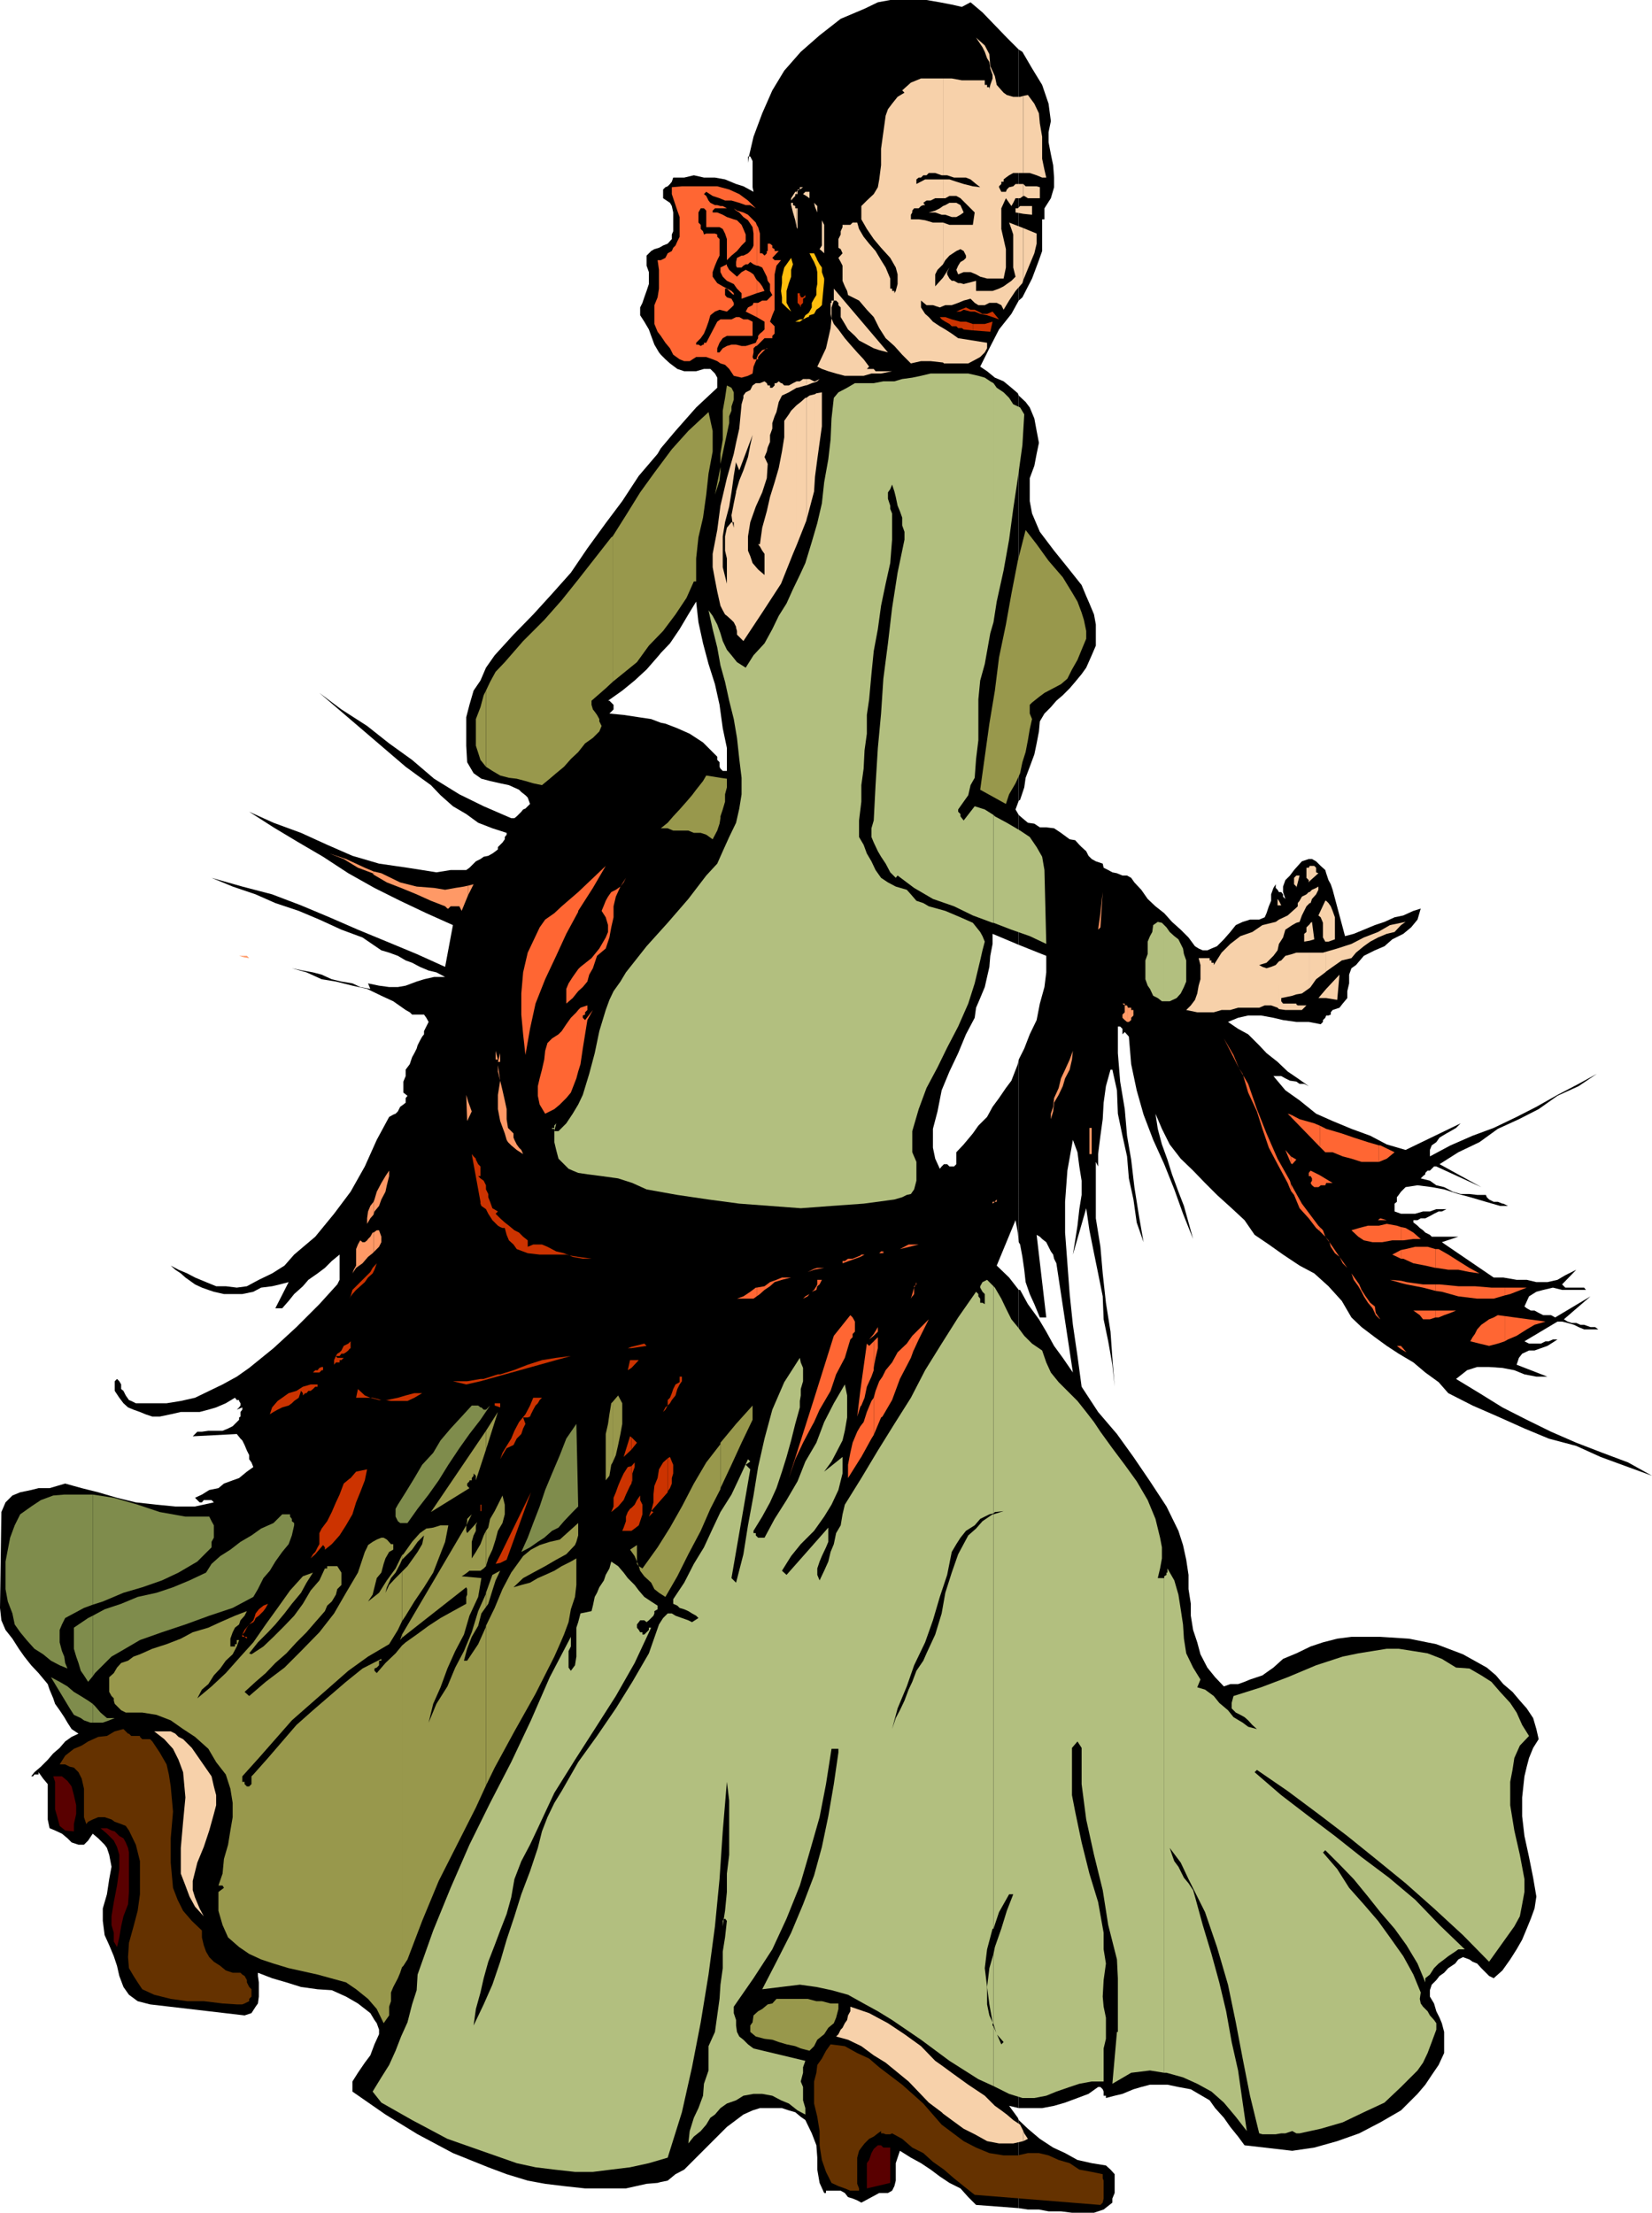 <svg xmlns="http://www.w3.org/2000/svg" width="360" height="482.199"><path d="m144 475.5 1.5-.3 1.703-1.403 1.899-1 3.101-3.098 3.098-3.101 3.101-3.098 3.598-2.703 2-.899 1.602-.5h4.8l1.5.5 1.399.399 1.199 1 1 .703 1.402 2.898 1 2.602.2 2.7v2.597l.5 2.902 1 2.2H180v-.5h3.203l.899.5.699.898 1 .3 1 .403.902.5 3.899-2.102h1.898l.902-.5.5-1 .301-1.199v-3.8l.399-1.2.5-1.5 2.398 1.5 2.203 1.2 2.098 1.398 2 1.5 2.101 1.402 2.399 1.2 1.699 1.898 1.703 1.703 9.297.7V462l-.2-.5-1.898-2.602 2.098.5v-178.3l-2.098-2.7-2.699-2.601 4.098-9.899.5 2.7.199 2.101v-39.8l-.2 1-1.398 3.601-1.199 1.598-1.5 2.199-1.402 1.902-1.2 2.2-1.898 1.898L212 247l-2 2.398-1.598 1.7v2.601l-.5.5h-1l-.5-.5h-.699l-.5.5-.402.5-1-2.199-.5-2.402V246l1-3.8.902-4.602 1.7-4.098 1.898-4 1.699-4.102 1.902-3.601.301-2.2.899-2.097 1-2.402 1-4.399.199-2.402.5-2.598V203.5l5.699 2.398v-28.3l-.7-1.2.7-1.898V86.2l-.2-.5-1.398-1.2-1.699-1.402-1.902-.801-1.7-1.399-1.5-1 2-4 2.102-4.101 2.7-3.399L222 65.5V10.797l-2.598-2.598-2.601-2.699-2.7-2.8L211.5.5l-1.898 1-2.2-.5-2.601-.5-2.899-.5H194l-2.7.5-2.898 1.398-5.199 2.2-4.601 3.601-4.102 3.598-3.598 4.101-2.601 4.301-2.2 5-1.898 5.098-1 4.3h.297l.5 1v5.7l.203 1-2.203-1.2-1.598-.5-2.402-1-2.2-.398h-2.398l-2.199-.5-2.101.5h-2.399l-.3.899-.403.5-.5.5-.5.199-.5.5v1.902l1.5 1 .402.7.301 1.398v4.101l-.3.7v1l-.903 1-1 .402-.5.297v23.5l1 1 1 .902 1.602 1.2 1.5.5h2.601l1.7-.5h1.398l1 1 .5.898V84.5l-4.598 4.297-4.5 5.101L144 97.7v44.598l2-2.098 2.102-3.101 1.898-3.2 1.703-2.8.5 4.5 1 4.601 1.2 4.5 1.398 4.399 1 4.5.699 5.101.902 4.301v5h-.902l-.5-.5-.2-.402v-1l-.5-.5v-.7l-1-1-2.097-2.101-2.902-1.899-2.7-1.199-2.601-1-1-.199v318"/><path d="m144 157.5-2.098-.8-2.699-.403-3.3-.5-3.102-.297.902-.902v-1l-.5-.5-.402-.399h-.301l3.102-2.199 2.699-2.203 2.601-2.399 2.7-3.101.398-.5V97.699l-.7 1.2-4.097 4.8-3.601 5.5L132 114l-4 5.5-3.598 5.297-4.101 4.601-4.098 4.5-4.3 4.399-4.102 4.5-1.899 2.703-1.199 2.797-1.5 2.203-.902 3.098-.7 2.699v6.203l.2 3.598 1.402 2.402 1.7 1.2 1.898.5 2.199.5 1.902.398 2.2 1 .5.5.898.699.5.5.5 1.402-1 1-.5.2-.398.5-1 1-.5.398h-.7l-6-2.598-5.3-2.601-5.5-3.399-4.801-4.101-5-3.598L80 158.2l-5.598-3.602-4.8-3.598 18.8 16.098L91 169l2.902 2.098L96 173.297l2.703 2.402 2.899 1.7 2.601 1.898 3.098 1.203 3.101 1v.398l-.402.5v.5l-.5.7-1 1v.5l-.5.402-.7.5-.898.5-1 .2-.699.5-1 .5-.5.5-.902.898-.7.5h-3.398l-3.101.5-3.102-.5-3.2-.5-6.198-.899L76.8 186.5l-5.5-2.402-5.7-2.598-6-2.203-5.3-2.399 5.3 3.399 5.5 3.3 5.301 3.102 5.5 3.598 5.7 3.203 5.601 2.797 5.7 2.703 5.8 2.598L97 210.699l-6.2-2.8-6.5-2.7-6.3-2.601-6.2-2.7-6.198-2.601-6.301-2.399-6.5-1.699-6.7-1.902 4.602 1.902 5 1.7L60 196.796l5.102 1.703 4.5 1.898 4.8 2.2 4.598 1.7 4.102 2.8 1.699.5 1.902.7 1.7 1 1.398.5 1.699.902 1.902.801 1.7.398 1.898 1h-2.398l-2.2.5-1.601.5-2.399.899-1.699.3h-1.902l-2.2-.3-2.398-.5.5 1.203-2.203-.402-1.7-.801-2.398-.399-2.101-.5-2.2-1-1.898-.5L66 211.5l-2.398-.5 3.199.898 3.3 1.5 3.102.5 3.598.899L80 215.5l3.102 1.5 2.601 1.2 2.7 1.898.898.5.5.5h2.601l.5.699.5.902-1 2v.7l-.402.5-.5.898-.5 1-.2.703-.5 1-.5.898-.5 1.5-.898 1.2v1.402l-.5 1.2v2.398l.899.699-.399.5v1l-.5.402-.699.5-.5 1-.5.5-.5.2-.902.5-2.7 5-2.601 5.8-3.098 5.5-3.601 4.801-4.098 5-4.601 3.898L62 275.797l-2.7 1.703-2.898 1.398-2.601 1.399-2.2.3-2.398-.3h-2.101l-2.2-.899-2.402-1-1.7-.898-1.898-.8-1.699-.903 1 .902 1.2.801 1 .898 2.097 1.5 1.5.7 1.402.5 1.2.402 2.199.5h4l2.402-.5 1.7-.902 2.398-.301 1.699-.399 1.902-.5-2.902 5.7h1.5l1.402-1.598 1.2-1.5L66 280.297l1.203-1.399 2-1.398 1.598-1.203 1.5-1.5L74 273.398v5.5l-.5 1-3.898 4.301-5 5-5 4.598-5.301 4.3L51.6 300l-3.101 1.7-2.898 1.398-3.102 1.5-3.098.699-3.101.5h-6.7l-1-.5-.5-.2-.699-1-.5-1-.5-.398v-1L26 301l-.5-.5-.5.5v2.098l1 1.5.902 1.199 1 .902 1.2.5 1.398.5 1.203.5 1.5.5h1.598l2.402-.5 2.2-.5H43.5l1.902-.5 1.7-.5 2.101-.902 2-1.2.399.5h.5v.2l.3.5v.5l-.3.402-.5.5 1.199-.5v.5l-.399.5v1l-.3.2v.5l-1.399 1.398-1 .5-1.203.5h-3.098L44 312h-1l-1 1 9.602-.5.8 1 .399.398.5 1 .5 1.2.5 1V318l.5.7.402 1-1.402 1-1.7 1.398-1.398.5-1.902.699-1.2 1-2 .402-1.601 1-1.5.7 1 1h.5l.402-.5h1.7l.5.5-4.102.898h-4.297l-4.101-.399-4.5-.5-4.102-1-4.098-1.199-3.601-.902-3.598-1-1.703.5-1.7.5H8.403l-1.601.402-2.399.5-1.699.7-1.5 1.5-.902 2.101L0 350.398l.3 2.7.903 2.101 1.5 1.899 1.399 2.199L5.3 361l1.5 1.898 1.601 1.7 2 2.402.399 1.2.8 1.898.399 1.199 1 1.402 1 1.5.703 1.2.899 1.398 1.5 1-1.5.703-1.399 1L13 380.898l-1.398 1.2-1.2 1.402-1.5 1.5-1.402 1.2-.7.898h.403l.297-.399h.902v-.5l1 1.399 1 1.199v7.703l.399 1.898 1.199.5 1.5.7 1.203 1 .899.902 1.5.5H18.3l.902-.902 1-1.5 1.2 1L22.8 402l.5.7.5 1.5.5 2.597-.5 2.703-.5 3.297-.899 3.101v2.7l.399 3.101 1 2.2 1 2.398.699 2.101.5 2.2.902 2.402 1.2 1.7L30 436.097l2.703.699 20.598 2.402 1.5-.5.902-1.402.5-.7.2-1.5V432l-.2-1.402v-.7l3.098 1.2 3.101.902 3.2 1 3.601.5 3.098.2 3.101 1.398 2.598 1.5 2.703 2.101.899 1.5.5.7.5 1.398v1l-1 2.203-.899 2.398L79.5 449.5l-1.5 2.2-1.2 1.898v2.199l7.2 5 7 4.3 7.703 4.102 7.7 3.098 4 1.5 4.597 1.402 3.8.7 4.102.5 4.598.5h8.902l4.5-1 2.399-.2.699-.199v-318m0-103.703-.398.203-1 .297-.7.402-1 1v2.2l.5 1.398v2.601l-.5 1.5-.5 1.399L140 66l-.5 1v1.7l.902 1.398 1 1.699.5 1.402.7 1.899 1 1.699.398.5v-23.5M222 481.2l2 .3h2.402l2.098.398h2.703l2.399.301h4.8l2.098-.699 1.902-1.5v-.902l.5-1.2v-4.101l-.902-1-1-.899-3.098-.5-3.101-.699-2.7-1.5L229.5 468l-2.898-1.902-2.602-2.2-2-1.898v19.2m0-21.802h5.102l2.601-.5 2.399-.699 2.699-1 2.402-.902 2.098-1.5h.5l.5.5.199.5v.902h.5v.5l1.902-.5 1.7-.402 2.398-1 1.703-.5 1.899-.5h3.8l2.399.5 2.699.5 1.703 1 2.399 1.402 1.199 1.7 1.902 2.101 1.399 2 1.699 2.098 1.402 1.902 10.399 1.2 4.8-.7 5-1.402 4.801-1.7 4.598-2.398 4.5-2.602 3.601-3.601 1.7-2 1.398-2.098 1.5-2.199 1.203-2.602v-4.601l-.5-1.899-.5-1.199-.703-1.402-.5-1.7-.898-1.5V433.7l.398-1.2 1-1 .703-.902 1-.7.899-1 1.5-1 .699-.898 1-.5 1.402.5.7.5 1 .398.898 1 1.699 1.7 1 .5 1.902-1.7 1.7-2.398 1.398-2.203 1.203-2.098 1-2.402.899-2.2.8-2.199.399-2.601-.7-4.098-.898-4.5-1-4.601-.5-4.301v-4.098l.5-4.601.5-2.098.5-1.902.899-2.2L335.3 379l-.5-2.203-.7-2.399-1.398-2.101-1.5-1.7-1.601-1.898-2-1.699-1.602-1.902-2-1.7-5.2-2.898-5.8-2.203-6-1.2-6.2-.398h-6.3l-3.098.399-3.101.8-2.7.899-3.101 1.5-2.898 1.203-2.102 1.898-1 .7-1.398 1-1.2.402-1.5.5-1.199.5-1.402.5h-1.7l-1.398.5-1.902-2-1.7-2.102-1.5-2.898-.699-2.602L260 355.2l-.5-3.101V349.5l-.5-3.203v-3.098l-.5-3.3-.7-3.2-1-3.101-2.597-5.301-3.601-5.5L247 317.5l-3.598-5-4.101-4.8-3.598-5.5-.902-6.7-1-6.8-.7-6.7-.5-6.703-.5-6.7v-6.699l.5-6.8 1.2-6.7 1 2.7.402 3.101.5 3.098v3.101l-.5 3.102-.402 3.598-.5 3.199-.5 3.101 2.902-10.101.7 4.8 1 5 .898 4.403 1 5 .199 5 1 4.797.902 5.101.5 4.801-.5-6.3-.402-5.7-1-6.3-.7-6.399-.5-5.8-1-6.2v-12.3l.5 1v-2.7l.5-4 .5-3.602.2-3.601.5-3.598 1-3.601h.402l1 4.5.2 5.101 1 4.801 1 4.5.398 4.797 1 4.601.703 5 1.5 4.301-1-5.699-1-6.3-.703-6-.898-5.2-.5-5.8-1-6-.5-6.2v-5.8h.5l.5.5v1.198h-.5.5l.5-.5.898 1 .5 6 1.203 5.7 1.5 5.3 2.098 5.5 2.402 5.301 2.2 5.5 1.898 5.301L260 270l-2-7.203-1.2-3.098-1.398-3.8-1-3.2-1.199-3.3-.902-3.399-.5-3.3 1.402 3.3 1.7 3.398 2.398 3.102 2.699 2.598 2.602 2.699 2.601 2.601 3.2 2.899 2.8 2.601 2.2 3.2 3.097 2.101 3.102 2.2 3.601 2.398 3.2 1.703 3.097 2.797 2.902 3.203 2.098 3.598 2.203 2.101 2.899 2.2 2.601 1.898 2.598 1.703 3.199 1.898 2.602 2.2 2.898 2.101 2.102 2.399 5.3 2.699 5.5 2.402 5.801 2.598 5.297 2.203 6 1.598 5.3 2.402 6 2.2 5.2 1.898-5.2-2.899-5.597-2.101-5.703-2.2L338 312l-5.297-2.602-5.3-2.699-5-3.101-5.102-3.098 2.402-1.902 2.2-.7h2.597l2.902.2 2.598.5 2.203.902 2.598.5h2.402l-6.703-2.602.5-1.5.703-.898 1.5-.703h1.2l1.398-.5 1.402-.5.797-.5 1.402-.899h-1l-.902.399h-.7l-1 .5h-2.597l-1-.5 7.2-4.297h1l1.199.297 1.398.402 1 .5 1.203.5h3.098l-.7-.5h-1l-1.398-.5h-.8l-.903-.402h-1l-.898-.297-.801-.5 5.8-5-7.699 4.598-.902-.5h-1.7l-1-.5-.898-.5h-.8l-.899-.5-.5-.399 1-2.199 1.598-1 1.5-.402 2.101-.5 2 .5h5.2l-.399-.5h-4.101l-.7-.7 3.098-3.199-2.398 1.2-1.7 1-2.199.5h-2.402l-2.098-.5H330.5l-2.898-.5H325.5l-11.297-7.7 3.598-1.199H312l-.398-.402-1-.5-.5-.5-.7-.5-.5-.5-.5-.399-.402-.3v-.5h.902l.7-.399h1l1-.5.898-.5 1-.5h.703l1-.5H313l-1.398.5h-1.5l-1.7.5h-3.101l-1.399-.5v-1.703l.5-.399v-1l.399-.5.5-.699 1-1 2.601-.402 3.098.402 2.703.5 3.098 1 2.601.7 3.399 1 3.101.898h1.7l-1-.5h-.2l-1-.399h-.902l-1-.5-.5-.5-.2-.5h-1.898l-1.699-.199h-1.902l-1.7-.5-1.898-1-1.703-.402-1.398-1-2-.5.5-.5.5-.399v-.3l.5-.5h.5l.898-.899h.5l9.8 4.5-9.097-5 4.098-2.601 4.601-2.2 4-2.898 4.598-2.102 4.3-2.199 4.102-2.902 4.598-2.098 4-2.699-4 2.2-4.598 2.398-4.601 2.601-4.301 2.2-5 2.398-4.598 1.703-4.8 2.098-4.5 2.402v-1.402l.398-1 1-.7.703-1 1.5-.898.899-.5 1.199-.703 1-1-12 5.8-4.098-1.199-3.601-1.898-4.102-1.5-4.098-1.703-3.601-1.598-3.598-2.902-3.101-2.2-2.602-3.097h1.703l.899.5 1 .5 1.398.2.703.5h1l1 .5-2.402-1.7-2.2-1.5-2.199-2.102L276 229.5l-1.598-1.703-2.402-2.399-2.2-1.199-2.198-1.5 2.199-.902 2.199-.5h2.8l2.7.5 2.102.5 2.898.402h2.703l2.598.5.5-.5v-.402l.5-.5.199-.5h.5l.5-.2v-.5l.402-.5 1.5-.5.7-.898 1-1.199V216l.398-1.703v-1.899l.5-1.398 1-.703 1.703-2 2.399-1.2 2.101-.898 1.7-1.5 2.398-1.199 1.699-1.402 1.402-1.7.7-2.398-1.602.5-2.2 1-1.898.398-2.199 1-2.101.7-2.399 1-2.203.902-1.898.5-2.7-10.102L290 192.7l-.5-.902-.5-1.5-.2-.7-1-.898-1-1-.898-.5h-.699l-1.5.5-.902 1-.801.899-.898 1.199-1 1-.5 1.402v1.2l.5 1.5-.5-.5v-.5l-.399-.5h-.5l-.3-.5-.403-.399v-.8l-.5.8-.5 1.398v1.399l-.5 1.203-.5 1.5-.398.898-1.2.5h-2l-1.601.5-1.5.7-1.2 1.5-1.398 1.601-1.5 1.5-1.203.5-.898.399h-1l-.899-.399-.8-.5-1.403-1.902-1.7-1.7-1.898-1.699-1.699-1.898-1.902-1.5-1.7-1.602-1.398-2-1.5-1.601-.703-1-.898-.5h-1l-1.2-.5-1-.2-.902-.5-1-.5-.2-.898-1.5-.5-.898-.5-.699-.699-.5-1-1-.902-.5-.5-.902-1-1.2-.2-1.898-1.398-1.5-1-1.703-.203h-1.398l-1.2-.797-1.402-.203-1.2-1-.8-.7v28.301l6 2.399v3.601l-.398 3.2-1 3.601-.7 3.598-1.5 3.101-1.199 3.102-1.203 2.398V270.7l.3.5.5 2.7.403 2.8.297 2.7.902 2.601 1 2.2 1.2 2.898H228l-2.098-18 .7.402.5.5.898.7 1 2 .5.698.203.899.5 1 3.598 23.8-2.2-3.199-1.898-2.601L228 290.2l-1.598-2.699-2.402-3.3-1.7-3.102h-.3v178.3m0-284.899.3-.203.903-2.7.297-2.097.902-2.402 1-2.7.5-2.398.5-2.602.2-2.199 1-1.699 1.398-1.402 1.203-1.399 1.399-1.199 1.5-1.5 1.199-1.402 1.402-1.7 1-1.398 1.2-2.703.898-2.098v-4.601l-.399-2.2-1-2.398-.699-1.602-1-2.398-3.101-3.902-2.899-3.598-3.101-4.102-1.7-4-.5-2.699v-5l1-2.699.5-2.602.5-2.398-.5-2.602-.5-2.699-1-2.402-.902-1.2L222 86.2v88.3m0-109 .8-.703 2.102-4.098 1.5-4 .7-2v-6.902h.5v-2.399L229 43.2l.703-2.402V38.7L229.5 36l-.5-2.402-.5-2.598v-2.203l.5-2.399-.5-3.8-1.398-4.098-2.2-3.602-2.101-3.601-.801-.5V65.5m-114 120-.2-.402.2.402m55.203-151.402H163V35.5zm0 0"/><path fill="#f7d1aa" d="m46.102 387.098.5 2.199.5 1.902v2.2l-.5 1.898-1 3.601-1.2 3.602L43 405.898l-1 4v2l.5 1.602 1 2.398.902 1.7L42.5 415.5l-1.2-2.203-.898-2.399-1-2.601v-5.598l.5-5.699.5-5.3-.5-5.5-1-2.7-1.199-2.402L35.801 379l-2.2-1.703h3.602l1 .5.7.703 1 .5 1.898 1.898 4.3 6.2m114.301-250.301.2.703v.797l1.398 1.402 4.102-6.199 4.101-6.3 2.598-6.5.8-1.903v-30.5l-.3.3-.899.903-.5.797-1 1.402v3.598l-.5 3.101-.699 3.602-.902 3.098-1 3.199-.7 3.101-1 3.602-.5 3.598h-.398l.399.5.5.902.5.7v4.597l-1.399-1.2L164 122.7l-.5-1.5-.5-1.2v-3.102l.5-3.101 1.203-3.399 1.399-3.101 1-3.098.199-3.101-.7-1.5.5-1.2.2-.898.5-1.203v-1.5l.5-1.399V92.2l.5-1.5.402-.902.5-2.2.7-1.398 1.5-.699 1.699-1v-1.402l-.801.402-.899.5h-1l-.5-.5h-.199l-.5-.402-.5.402h-.402v.5l-.5.5h-.5V84h-.5l-.2-.5-.5-.402-1 .402h-.898L164 84l-.5 1-1 .5-.5.7v.5l-.398 1.398-.5 5.3-.7 3.102v4.297l.7 1.703L164 94.797 163.5 97l-.5 2.598-1 2.902-.898 2.2-.7 2.398v29.699m0-29.699v.199l-.5 2.402-.5 2.598.2 1.5h.3V115l-.3-1.203h-.2l-1 1.203-.402 1.898V120l.402 1.7v5.5l-.902-3.602v-6.7l.5-3.101.902-3.399.5-3.101.5-3.598.5-3.101v.199V96.5l-.5 2.398-1.5 5.301-1.402 6-.7 5.301-1 5.2v2.898l.5 2.699.5 2.601.7 3.102.5 1 .5.898.402.301 1 .899.5.5.5 1v.199-29.7m13.2 11.7L175.5 114l.203-.5V86.7h-.203l-1 .898-.898.699v30.5m0-34.297h.199l1.699-.5h.203v-1.402H175l-.7.5h-.698V84.5m0-35 .199.398V53.5v-8.102h-.2V49.5"/><path fill="#f7d1aa" d="M173.602 45.398h-.301v-.5l-.5-.199v-.5h-.399v.5l.399 1.598.5 1.703.3 1.5v-4.102m.001-3.101h.199V41.5l-.2.297v.5"/><path fill="#f7d1aa" d="M173.602 41.797h-.301l-.899 1.402v.7-.2l.399-.5.5-.5v-.402h.3v-.5m2.102 71.703 1.7-6.402.199-3.2v-18l-1.2.301-.699.5V113.5m0-29.5 1.2-.5.699-.203v-.2h-.2l-1-.5h-.699V84m0-41.3.7.5v-1.403h-.7v.902m0-.902h-.203l-.5.5.703.402v-.902m1.899 62.101.5-3.8 1-7.2V85.5l-1.2.2-.3.198v18m0-20.601.5-.2.5-.5-1 .5v.2m0-38.199.5 1.199v-1.399l-.5-.5v.7m0-.7-.2-.199.2.899zm1.5 36 1.398.5 1.703.5 1.899.5h4.101l1.7-.5H192l2.402-.5h-3.601l-.399-.5h-1.5l.5-.5-1.199-1.601-1.402-1.5-1.5-1.7-1.2-1.398-1.398-1.902-1-1.2-.5-1.199L181 71.5l-1 4.398-.898 1.899v2.601m0-2.601-1 2.101 1 .5zm0-23.097.5.5V49l-.5-1v-.703 7.402m0-1.199-.5.797.5.402zM205.5 460.598l1.902 1.402 2.598 1.898 2.402 1.2 2.7 1.5 2.601.5h3.098l2.199-.5v-2.2l-.7-1.398-1.5-1-1.398-1.203-1.199-.899-1.402-1-2.2-2.199-3.601-2.402-3.598-2.598-1.902-1.402v10.3m0-10.3-1.7-1.2-3.097-3.199-3.601-2.601-3.602-2.399-4.098-2.199-4.101-1.402v1l-.5.902-.2 1-.5.7-.5 1-.398.398-.5 1-.5.5 2.598.703 2.902 1.398 2.7 2L193 449.5l5 4.098 4.402 4.601 2.801 2.098.297.3v-10.3M205.5 79l.203.2H211l1.703-.903.899-.5 1-1 .5-.899V74.7l-6.301-1-1.399-1-1.402-.902-.5-.297V79m0-7.5-.7-.402-1.5-1-.898-1-.8-.7-.899-1.398v-1.5l1.2 1h1.398l1.5.5.699-.3v-6.2l-1.7 1.898v-2.601l.5-1 .903-.899.297-.3V48.5h-2.2l-1.698-.5-1.399-.203H198.5v-1l.3-.5v-.399l.403-.5h1l.5-.5.5-.199h.399l-.399-.5.7-.5h.898l1-.5h1.699v-4.101h-3.898l-1.899 1v-1l.5-.399h.5l.5-.5h.7l.5-.5h1.398l1.402.5h.297V17.098h-4.797L198.5 18l-1.898 1.7.5.5-1.5.898-1.2 1.5-.902 1.199-.5 1.402-.5 3.598-.5 3.601V36l-.398 3.098-.301 1.699-.899 1.5-1.5 1.402-1.199 1.2v2.898l1.2 2.101 1.5 2.2L192 54l2 2.2 1.203 2.097.399 1.5v2.101l-.399 1.5-.3.5v-.5h-.5v-.5H194V60.7l-1-2.402-1-1.598-1.2-2-1.398-1.601-1.199-1.5-1-1.7-.402-1.398h-1l-.5.5h-1.7v.5l-.398.898v.7l-.5 1V54l.5.297.399.902-.899 1 .5.899.399.8V61.2l.5 1.2.5 1 .199.898 2.402 1.203 1.7 2 1.5 1.598 1.199 2.402L193 73.7l1.902 1.698 1.7 1.899 1.898 1.902 2.203-.5h2.098L205.5 79v-7.5m0-4.8.5-.2h1.402l1.399-.5 1.199-.5 1.5-.402.902.902.801.5h1.399l1-.5h1.601l1 .5.5 1 1.2-2 1.398-2.102 1.5-1.699L223 61V49.7l-3.098-1.2.5 1.398.399 1.2v7.199l.5 2-.899.902-1 .7-.699.5-1 .5-1.402.5h-3.598v-2.2l-2.703.7-.7-.2h-.5l-.898-.5h-.5l-.5-.5-.5-.902v-.5l.5-1L205.5 60.5v6.2"/><path fill="#f7d1aa" d="m205.5 57.598.5-.899.902-1 1.5-1 .899-.402.699.402.5 1v.5l-.5.5-.7.399-.5.8-.398.899.399 1 1.199-.5h1.5l1.203.5.899.5 1.5.402h3.601l.5-2.402v-4l-1-4.399v-4.5l1-2.199 1.2 1.7.398-.7.5-1h1l.699-.5v-2.601h-1.7l-.5.5-.898.199-.5.5-.199.5h-1l-.5-1v-.2l.5-.5v-.5h.5v-.5l.5-.398.7-.5.898-.5H223V20.9l-.7.199h-1.5l-1.398-.399-.699-.5-1.5-1.699-.402-1.902-1-2.2-.2-2.601-1-1.899-1.898-1.699 1.399 2.098.5 1 .5 1.402.5.801.199 1.398.5 1.399v.8l-.5 1.403-.2 1V19h-.5v-.5h-.5v-1h-5l-2.199-.402H205.5v21.101h.902l1.5.5h2.598l1 .399 1.203 1 .899.699-1.602-.2-2-.5-1.598-.5-1.5-.5H205.5V43.2h.5l.902-.5h1.5l.899.5 3.101 3.098L212 49h-5.098l-1.402-.5v9.098"/><path fill="#f7d1aa" d="M205.5 46.797h.5l1.402.5h1l.899-.5.699-.5-.7-1.598-.898-.5h-1.5l-.902.5-.5.2v1.898m0-1.899-.7.5-1 .5-1.398.399h-.8 2.199l1.402.5h.297v-1.899m17.5 421.7 1-.5-.797-1.2-.203-.5v2.2M223 61l.5-1.203.902-2.2 1-2.398.5-2.101v-2.2L223 49.7V61m0-14.402 1.902.199v-1.899H223v1.7m0-1.7h-.7l-.5.5h-.5v.899l1.7.3v-1.699m0-2.198h.203l.797.5h2.602v-2.403l-.7-.2H223.5l-.5-.5V42.7m0-5h1.402l1.5.5 1.2.5H228l-.398-1.7-.5-2.402v-4.801l-.5-2.899-.2-2.199-1-2.101L224 20.699l-1 .2v16.8m55.703 182.199 1.399.2h2.398v-1.399h-2.898l-.399-.5v-.699l2.399-.5.898-.3v-9.102l-.898.3-1.5.399-.899 1-.5.203v10.398m0-10.398-.703.797-1 .402-1 .301-.898-.3-.7-.403 1.598-.5 1.5-1.5.902-1.2.301-1.398v-5.3l-.703.5-2.898.699-2.2 1.5-2.601.902-2.2 1.7-1.898 1.898-1.703 2.699v-.5h-.5v-.5h-.398v-.5h-2.399l.399 1.5v3.101l-.399 1.399-.3 1.703-.5 1.398-.903 1.2-1 1 2.402.5h3.598l1.703-.5h1.899l1.699-.5h4.601l1.2-.5H277l1.402.5.301.3V209.5m0-3.8.899-1.403.5-1.7 1.5-1 .898-.5v-3.3l-1.898 1.703-1.899.898v5.301m0-8.402h.5l-.5-1v1m0-1-.3-.399v1.399h.3v-1m3.797 23.801h1.203l1-1h-1.902l-.301-.2v1.2m0-3.398 1.203-.2 1.7-1.203v-7.7H282.5v9.102m0-15.601.703-.2.5-1.398 1-2 .7-.703v-2.399h-.2l-.5.5-1 .5-.5.899-.402.5v.703l-.301.297v3.3m0-7.597.703-2.703h-.703Zm0-2.703-.5.5v1.402l.5.5v.7-3.102"/><path fill="#f7d1aa" d="m285.402 215.297.2-.2 1.199-1.699 2-1.5.199-.199v-4.3l-.7.199h-2.898v7.699m0-10.297 1-.3-.5-3.802-.3.2-.2.3V205"/><path fill="#f7d1aa" d="m285.402 201.398-.699.7v1l-.5.402v1.7l1.2-.2v-3.602m-.001-4.601h.2l.3-.899.899-1 .5-1v-.699l-.5.301-.899.398-.5.5v2.399m0-4.797 1.899-1.703-.5-.2v-1l-.399-.398h-1V192"/><path fill="#f7d1aa" d="m285.402 188.7-.199.398h-.5v2.199l.5.5v.5l.2-.297v-3.3M289 217.5l2.402.398.5-5.5L289 215.5v2m0-2-1.7 2h1.7Zm0-3.8 1.402-1 2-1.403 2.098-.5 1-1.2 1.703-1.398 1.399-1 1.699-.902 1.902-.797 1.7-.402 1.398-1.5 1-.7-3.399.7-2.601 1.5-3.098 1.199-2.703 1.402-3.098 1-2.402.7v4.3m0-6.499h.5l1.402-.5v-4.802l-.5-1.398-.402-1-.5-.703-.5-.5v8.902m0-8.902h-.2l-1.5 3.203.5.398.5 1.2v3.199l.5.902h.2v-8.902M181.203 69.398V67l.5-1.5h-.5v.5H181v2.398l.203 1m.5-3.898h.5l.5.5v.5l.5.5v2.098l.899 1.5.699 1.199 1.5 1.402.902 1 1.7.899 1.5.8 1.199.399 1.898.5-11.797-13.899V65.5m-7.903-24 .5-.203h-.5zm.5-.203.7-.5h-.7zm0 0"/><path fill="#ffbf0d" d="m172.402 67.898-1-.898-1-1v-1.203l-.199-1.399.2-1.699v-1.402l.5-2 1.5-2.098.398 1.399-.399 1.199v1.5l-.5 1.402-.5 1.7V66l1 1.898m3.801 1.2.2-.399 1-.3.5-.899.699-.5.5-.5.5-5.3v-.5l-.5-1.403v-1l-.5-.7-.5-.898-.2-.5-.5-1h-1l.5 1 .5.899.5 1.199.2 1v2.601l-.2 1v1.399l-.5.8-.5.903v1l-.5.898-.199.301v.899m0-.898-.703.5-.5.898 1-.5h.203v-.899M175 69.598h-.7l-1 .5h1l.7-.5"/><path fill="#b2bf7f" d="m216.5 454.598 3.402 1.699 2.899.902h2.601l2.598-.5 2.203-.902 2.899-1 2.101-.7 2.7-.5h2.597v-7.199l.5-2.101v-4.598l-.5-2.402-.2-2.2.2-3.597.5-3.602-.5-3.101v-3.598l-1.2-6.699-1.898-6.203-1.699-6.797-1.402-6.703-.7-3.598v-10.3l1.2-1.399.902 1.398v7.899l1 7.703 1.7 7.7 1.898 7.698 1.199 7.602 1.902 7.5.2 4.098v11.699h-.2l-1 11.3 4.098-2.398 4.102-.5 3.101.5V343.5v.398h-1.402l.5-2.101.402-2.2V337.2l-.402-2.101-1-4.098-1.7-4.102-2.398-4.101-2.601-3.598-2.7-3.601-2.601-3.598-1.399-2.102-1.699-2.199-1.902-2.402-4.098-4.098-1.703-2.101-1-2.2-.898-2.601-2.2-1.5-1.699-1.7-1.402-1.898-1.399-1.699-1.199-2.402-1-2.098-1.402-2.402-.301-.301v49.5l.3-.297 1.903-.203-2.203.703v90.297l1.203-3.598 2.2-3.902h.898l-1.399 3.601-1.199 3.899-1.402 4-.301 1.5v15.3l.703 2.2 1.5 1.703-.5.5-1.703-3.902v13"/><path fill="#b2bf7f" d="m216.5 441.598-.2-.2v-.699l-.698-1.5-.5-2.402V433l-.5-4.102.5-4.101 1.199-4.5h.199V330h-.2l-2.198 1.5-1.399 1.598-1.703 1.5-2.2 4.101-1.398 4-1.402 4.399-.797 4.5-1.402 4.601-1.899 4.098-.699 1.601-1.5 2.2-.902 2.402-.801 1.7-.898 2.398-1 2.101-.899 1.7-.8 2.398 1.199-4.5 2-4.797 1.601-4.602 2.399-5 1.699-4.8 1.5-5.098 1.601-4.8 1-5 1-1.7.899-1.402 1.199-1.5 1.902-1.2 1.2-1.398 2-1 .898-.203v-49.5l-1.398-1.399-1 .5-.5.899v.3l.5.903.5.5v2.2l-.5-.302h-.5V283l-.399-.5v-.5l-.5-.5-3.902 5.598-3.598 5.699-3.601 5.8-3.102 6-3.598 5.7-3.601 5.8-3.598 6-3.601 5.801-.5 2.102-.399 2.398-1 1.7-.5 2.402-.703 1.7-.5 2.097-.898 2-1 2.101-.5-1.199v-1.402l.5-1.5.5-1.2.898-1.898.5-1.199v-3.102l-9.098 10.301-1-.902 2-3.2 2.098-2.597 2.902-2.902 2.2-3.098 1.601-2.602 1.5-3.199.899-3.601V317.5l-4 3.2 1.601-2.2 1-1.902 1.399-2.7.5-2.101.5-2.899v-4.8l-.5-2.399-2.399 4.098-2.101 4.101-1.7 4.5-2.402 4.102-1.7 4.297-2.398 4.101-2.601 4.102-2.2 4.098h-1.398l-.5-.5v-.5h-.5v-.5l1.899-3.098 1.699-3.102 1.402-3.101 1.2-3.598 1-3.199 1-3.602.898-3.601 1-3.598v-1.402l.199-1.2V302.7l.5-1.7v-2.902l-.5-1.2-.2-1-3.398 5.301-2.601 6-1.7 6.301-1.398 6.2-1 6.198-1.203 6.5-1 6.301-1.598 6.2-1-1 4.098-23.7-1-1 1-.699-.5-.5-1.898 4.098-1.7 3.601L157 329.5l-1.7 3.598-1.898 4.101-2.199 3.598-2.101 4.101-2.399 3.602v1l.899.398.5.5 1 .301.898.399.8.5.903.5.5.5-1.402.902-.801-.402-2.797-1-.8-.5h-.903l-1 1-.898 1.402-2.2 6.297-3.601 6.203-3.598 5.797-4.101 6L126 384l-3.598 6.297-1.601 2.601-1.5 3.102-1.2 3.098-.898 3.601-1.703 5.098-1.898 5-1.5 4.8-1.7 5.102L109 427.5l-1.7 5-1.898 4.297-2.199 4.601.5-3.601 1-3.598.7-3.101 1-3.598 1.398-3.602L109 420.7l1.402-3.601 1-3.598.7-4 1.5-3.902L115.5 402l1.703-3.602 3.598-7.699 4.5-7.199 4.3-6.703 4.602-7.2 4.098-7.199 3.601-7.699h-.5v.5l-1 1H140v-.5h-.5l-.297-.5-.402-.5V354l.402-.5.297-.402h.902l.5.402.5-.402 1-1 .2-.5v-.5l.699-.399v-.8l-1.399-.899-1.5-1-1.199-1.402-.902-1.2-1.5-1.5-.899-1.199-1.199-1.402-1.5-1-.402 1.5-.801 1.402-.398 1.2-1 1.5-.5 1.199-.5.902-.399 1.898-.3 1.2-2.403.5-.5 1.902-.398 1.2v6.3l-.301 1.898-.899 1.2-.5-.7v-3.601l.5-1v-2.098l-4.601 8.801-4.098 9.398-4.3 9.102-4.602 8.898-4.5 9.102-4.098 9.398-3.8 9.301L91 430.297l-.2 3.402-1 3.098-1 3.902-1.398 3.098-1.199 3.101L84.801 450l-1.7 2.7-1.898 3.097 1.899 2.402L89.8 462l7.699 4.098 7.402 2.601 7.7 2.7 4.101.898 4.098.5 4.5.5h3.902l4-.5 4.098-.5 4.101-.899 4.098-1.199 3.102-9.902 2.199-9.797 1.902-9.8 1.7-10.403 1.398-10.5 1-10.297.699-10.402.902-10.801.5 4.101V404.2l-.5 4.098v4l-.402 4.101-.297 1.899.297-.2.402.5L158 422.2l-.5 3.098v3.601l-.5 3.602-.2 3.098-.5 3.601-.5 3.598-1.398 3.101v5.301l-1 2.899-.199 2.601-1 2.7-1 2.101-.902 2.898-.301 2.7 1.203-1.5 1.5-1.2 1.2-1.398.898-1.5 1-.703 1.199-1.399 1.402-1 2-.699 1.598-1 2.203-.402h1.899l2.199.402 1.902 1 1.7.7 1.898 1.5 1.699.898v-1.399l-.5-1.699v-2.902l-.5-1.2.5-1.898v-1.2l.5-1.402-11.297-2.7L163 445.5l-1-1-.898-.703-.5-1-.2-1.399V440.2l-.5-1.5v-1.402l4.301-6.2 4.098-6.3 3.101-6.7 2.899-7.199 2.101-7.199 2.2-7.699 1.398-7.203 1.203-7.7h1.5v.801l-1 6.899-1.203 7-1.398 6.703-1.7 6.2L175 415l-2.598 6.2-3.199 6.3-3.101 6 4.101-.5 4.098-.5 3.601.5 3.301.7 3.598 1 3.402 1.898 3.098 1.699 3.101 1.902 6.301 4.301 6.2 4.598 6.3 4 3.297 1.5v-13"/><path fill="#b2bf7f" d="m216.5 425.797-.898 3.101-.5 4.102.5 3.797.699 3.902v.2l.199.199v-15.301m0-224.699 3.902 1.5 4 1.402 3.598 1.7-.398-16.102-.5-2.899-1.2-2.101-1.5-2.2-2.101-1.398-2.899-1.703-2.601-1.399-.301-.3v23.5"/><path fill="#b2bf7f" d="m216.5 177.598-1.898-1.2-2.2-.699-2.402 3.098-.398-.5-.301-.399v-.5l-.5-.5v-.5L210 174.7l1-1.402.5-2.2.902-1.597.301-4.102.5-4.101v-8.899l.399-4.101 1-3.598 1.198-6.7.699-2.402V83.5l-.7-.402-1.198-.801-1.399-.399-2.203-.5h-8.2l-2.097.5-1.902.399-2.2.3-1.699.5H192.5l-2.098.403h-4.101l-1.7 1-1.898 1-1 1.2-.5 4.5-.203 4.597-.5 4.3-.898 5-.5 4.602-1 4.301-1.2 4.098-1.402 4.601-1.2 2.598-1.5 3.101-1.398 3.102-1.699 2.7-1.402 2.898-1.7 3.101-2.398 2.598-1.703 2.703-1.898-1.203-1.2-1.5-1-1.2-.902-1.898L157 138l-.7-1.902-1-1.899-.898-1.199.899 4.098 1 4L157 145l1 3.598.902 4.101 1 4 .7 4.098.5 4.601.5 4.102v3.598l-.5 3.101-.7 3.098-1.5 3.101-1.402 3.102-1.2 2.7-2.398 2.597-3.902 5.101-4.5 5.2-4.598 5.101-4.5 5.7-1.199 2-1.5 2.101-.902 1.898-.801 2.2-1.398 4.601-1 4.801-1.2 4.5-1.402 4.598-1 2.101-1.2 2-1.398 2.098-1.699 1.703h-.902l.402-1.703-.402.5v.5h-.5V246h.5v2.898l.402 1.7.5 1.902 2.2 2.2.898.398 1.199.5 2 .3 3.102.399 3.601.5 3.098 1 3.101 1.402 6.7 1.2 6.8 1 6.7.898 13.398 1 6.703-.5 7-.5 6.7-.899 1.699-.5 1-.5.898-.199.703-1 .5-1.902v-4.098l-.902-2.101V246.5l1.402-4.8 1.7-4.602 2.398-4.5 2.101-4.301 2.399-4.598 2.199-5 1.402-4.402 1.2-5 .5-2.2.5-1.898-.5-1.199-.5-.902-1.602-2-2.7-1.2-3.3-1.398-3.598-1-1.199-.703-1.5-.5-1.203-1.399-.898-1-2.399-.699-1.703-.902-1.5-1-1.2-1.7-.898-1.898-1-1.699-.699-1.902-1-1.7v-3.601l.5-4.098v-3.601l.5-3.598.2-4 .5-3.602v-4.101l.5-3.399.5-5.5.5-5 .898-4.8L192 132l1-4.8 1-4.5.402-5.102v-5.7l-.402-1v-.699l-.5-1.5v-1.402l.5-.7.402-1 .5 1.5.301 1.2.399 1.902.5 1.2.5 1.398v1.703l.5 1.398v1.7l-1.5 7.199-1.2 7.703-.902 7.7-1 7.698-.5 7.602-.7 7.5-.5 8.098-.398 7.699-.5 1.703v1.898l.5 1.2.899 1.902.699 1.2 1 1.5 1 1.898 1.203 1.199.399-.5 3.601 2.703 4.098 2.398 4.601 1.602 4.098 2 4.3 1.598h.2v-23.5m0-42 .703-4.5 1.5-6.801 1.2-6.7.898-6.699 1-6.699 1-7.199.402-6.703-.902-1.5-1.5-.7-.899-1.398-1.199-1.199-1.5-1-.703-1v52.098M253.703 451.7h.5l3.598 1 3.101 1.398 3.098 1.699 2.703 2.402 2.598 3.098 2.402 3.101-.902-6.199-1-7-1.399-6.199-1.199-6.703-1.5-6.297-1.703-6.203-1.898-6.297-1.7-6.203-.402-1.399-1-1.5-1-1.199-.7-1.402-.5-1-.898-1.2-.5-1.398-.5-1.5 2.399 3.2L259 409.5l1.902 3.797 1.7 3.402 2.601 7.598 2.399 8.203 1.699 8.2 1.5 7.898 1.601 8.101 2 8.2.7.199H278l1.203-.2h.899l1.5-.5.898.5h.703l4.598-1 4.8-1.398 4.602-2.203 4.5-2.098 3.598-3.402 3.601-3.598 1.2-1.699 1-2.102L312 445l1-2.703v-1.399l-.5-.699-.898-1-.5-.902-1-1-.5-.7-.2-1 .2-1.398-1.602-3.902-2.2-4-2.898-4.098-2.601-3.601-3.098-3.598-3.203-3.602-2.598-4.101-3.101-3.598.5-.5 3.101 3.098L295 409.5l3.102 3.797 2.699 3.402 3.101 3.598 2.598 3.601 2.402 4 1.7 4.102v-.902l1-.801.898-1.399 1-1 1.203-.898.899-.703 1.5-1 .699-.5h1.402l-5.5-5.297-5.3-5.5-5.7-4.8-6-4.5-5.8-4.602-5.7-4.301-6-4.598-5.8-5 .5-.5 6.699 4.598 6.699 5 6.3 4.8 6.2 5 6.5 5.301 6.199 5.5 6.3 5.801 5.7 5.801 5.5-7.703 1.203-2.2.5-2.597.5-2.703V409.5l-1-5.3-1.203-5.302-.898-5.5v-5.101l.5-2.598.398-2.601 1.203-2.7 2-2.101-1.5-2.399-1.203-2.699-1.398-2.101-2.2-2.399L325 366.5l-2.2-1.402-2.597-1.5-2.902-.2-3.098-1.898-3.101-1.203-3.102-.5-3.2-.5h-2.597l-6.203 1-3.398.703-5.801 1.898-6.2 2.602-5.8 2.2-6 1.898-.399 1.5v1.199l.899.902 1 .5.902.5.797.7.902 1 1 .898-1.902-.5-1.2-.899-2-1.199-1.198-1.5-1.899-1.601-1.203-1.5-1.898-1.399-1.7-.5.7-1.699-1.602-2.602-1.5-3.101-.5-3.2-.2-3.097-.5-3.3-.5-3.2-.898-3.102-1.5-2.601v.902h-.199v.5l-.5.301v108.2m0-233.5h1.2l1.5-.7.898-1 .699-1.402.5-1.2v-4.601l-.5-1.399-.2-1.199-1-2-.898-.699-1-.902-.699-1-.5-.5v16.601m0-16.601-.5-.5-.902-.2-1 .7-.2 1.5-.5.902-.5 1.2v2.698l-.5 1.399v4.101l.5 1.399.5.703.7 1.5 1 .5.902.7h.5v-16.602m-96 216.699-.203.3v1.2zm0 0"/><path fill="#98984c" d="m233.602 145.898-1 2-1.399 1.2-1.703.902-1.898 1-1.2.898-1.5 1.2-.5.5v1.902l.5 1.2-.5 2.198-.402 2.399-.5 2.601-.7 2.2-.5 2.402-1 2.2-1.398 2.398-.699 2.101-5.601-3.101 2-14.399 1.199-7.199.902-7.203 1.5-7.2 1.2-6.699 1.398-7.199 1.699-6.699 2.402 3.098 2.598 3.601 3.102 3.598 2.199 3.601 1 1.7.902 2.402.5 1.598.5 2.402v1.7l-1 2.398-.902 2.199-1.2 2.101m-50.898 290.7v1.199l-.5 1.902-.5 1.2-1.203 1-.898 1.398-1.5 1.203-.7 1.398-1 1-1.902-.5-1.2-.5-1.898-.398-1.699-.5-1.402-.5-1.7-.203-1.898-.5-1.203-1v-1.399l.5-.699.203-1.5 1-.902.899-.5 1.199-1 1-.2.902-1H176l1.902.5h1.2l1.898.5h1.703M87.602 428.7l.3-.302.899-1.398L92 418.598l3.602-8.7 4-7.898 4.101-8.102 2.2-4.8V354.5l-1.7 3.797-2.402 3.601h-.7l.7-2.601 1-2.598 1.402-2.402.7-2.7 1-1.398v-2.902l-1.7 3.8-1.402 4.602-1.7 4.098-1.898 3.601L97.5 367.5l-2.398 3.797-1.7 4.101 1-4.101L96 367.699l1.5-4.101 1.703-3.801 1.899-3.598 1.199-4.101 1.902-4.098.7-4.102-4.301-.398.5-.3.699-.5.5-.403h2.402l.7-.5.5-.5v-7.7l-.5 1-.7 1.903-1 1.7-.902 1.398V336l.402-1.402.5-1v-1.2l.297-.699-2.2 2.399-.198-.5v-1.2l-14 23.801v.7l14-11 .199.398v1.203l-.2.5v1.5l-2.898 1.598-2.703 1.5-2.598 1.699-2.601 1.902-2.399 1.7-.8.699v70.101m0-70.101-1.399 1.699L84 362.398l-1.898 2.2-.5-.5v-.5l.5-.2.5-.5v-1h.5v-.398L79 363.598l-3.598 2.902-3.601 3.098-3.598 3.101-3.601 3.2L61.5 379.5l-3.098 3.598-3.199 3.601-.402.399v1.699l-.5.5h-.5l-.5-.5v-.5h-.5v-1.2l3.601-4L60 379l3.602-4.102 4.101-3.601 4.098-3.598 4.101-3.601L80.203 361l4.598-2.703 1.902-3.098.899-1.902V342.5l-1.399 1.398-1.402 1.5-.801 1.7.3-1.2.903-2 1-1.199 1-1.902.399-.899v-1l-1.399 2.899-1.902 2.601-1.7 2.7L80.204 349l1-1.5.399-1.602.5-2 1-1.199.5-1.902.398-1.2.8-1.398.903-.5V336.5h-.5l-.902-1-.7-.402h-.5l-1 .402-.898.5-1 .7-.203.5-.5 1-1.5 4.5-2.598 4.398-2.601 4.5-3.2 4.101-4 4.098L62 363.398l-4.098 3.102-3.601 3.098-1-.899 2.402-2.199 2.2-1.902 2.097-2.2 2.402-2.101 2.2-2.399L66.8 355.7l1.902-2.199 2.098-2.402.5-1.2 1-.898.902-1.5.297-1.203.902-.899V342.7l-.902-1.402h-2.2v.5h-.5l-1.198 2.601-1.899 2.2L66 349.5l-1.898 2.598L62 354.297l-2.398 2.402-2.2 2.098-2.601 1.703-.5-.203 1.902-2.399 2.2-2.199L60 354l2-2.402 1.602-2.098 2-2.402 1.199-2.2 1.402-2.199L66 343.5l-2.797 3.098-2.703 3.8L57.902 354l-2.699 3.898-2.8 3.102-3.2 3.598-3.101 2.902L43 370.098l1-1.899L45.402 367l1.2-1.902 1.398-1.5 1.203-1.7 1.5-1.398.899-1.703.5-1.399h-.5v.899h-.399v.5h-1v-1.7l.5-1.398.5-1 .899-.699.3-.902.899-1 .5-1-2.598 1L48 353.5l-2.598 1.2-3.402 1-2.598 1.398-3.101 1.199-3.098 1L30.5 360.5l-1.398.5-1.2.898-1.5.5-.902 1-.7 1.2-1 .902v3.2l.5.898.5.5v.5l.2.699 1.402 1.402 1 .5H31l3.102.5 3.101 1.2 2.7 1.898L42.5 378.5l2.902 2.598 1.7 2.902 2.101 2.7 1 3.097.5 3.101V396l-.5 2.898-.5 3.102-.902 3.098-.301 3.199-.898 2.601h.898l.3.5-1.198.899v4.101l.898 3.102 1.203 2.7 2.399 2.097 2.199 1.5L56.902 427l2.7.898 3.3 1 6.301 1.399 6.2 1.703 2.199 1.5 2.601 2.098 1.899 2.199 1.5 3.101L84.8 439.2v-1.902l.402-1.2V434.2l.5-1.199 1-1.902.5-1.2.399-1.199v-70.101"/><path fill="#98984c" d="m87.602 356.2-.399 1.198.399-.5zm0-2.903.8-1.2L90.301 349l2.101-3.102 2-3.199 1.2-3.101L97 336l.703-3.602H96l-1.598.5-1.5.2-1.402 1L89.8 336l-1.898 2.7-.3.198v1L89.8 337.7 91 336l1.402-1.402L92 336.5l-1 1.7-1.2 1.698-1 1.399-1.198 1.203v10.797m18.3 35.801 1.899-3.899 4.3-7.902 4.602-8.2 4.098-8.097 1.199-2.703.902-2.098 1-2.699.5-2.8.899-2.7.3-2.602v-5.8l-1.199.699-2 1-1.601 1-2 .902-1.598.7-1.703 1-1.898.5-1.7.5 2.098-2 2.203-1.2 2.598-1.402 2.402-1.399 2.2-1.199 1.898-2 .3-.699.399-1.402v-2.7l-4 3.602-2.2.5-2.198.7-1.899 1-1.703 1.398-2.598 3.601-1.902 3.598-1.7 4.101-1.898 3.899v34.8m0-38.897.5-.7.899-2.902.699-2.2 1-2.101-1.7.902-1.398 3.899v3.101m0-8.902.5-1.7.899-1.898.699-2.199.5-1.902 1-1.7.5-1.898v-2.102l-.5-2-1.7 3.399-1 1.703-.398 1.898-.5.7v7.699m0-25.399 2.598-8.199-2.598 4.098zm0 0"/><path fill="#98984c" d="m105.902 311.797-12 17.703 8.399-5.203-.5-.5v-.5l.5-.5v-.2h.5v-.5l.402-.5v-.5l.5.5v1l2.2-6.699v-4.101m-.001-144.699 1.399.902 1.699 1 1.902.5 1.7.2 1.898.5 1.703.5 1.899.398 1.699-1.399 1.402-1.199 1.7-1.402 1.5-1.7 1.597-1.5 1.5-1.898 1.703-1.203 1.399-1.399.5-1.199-.5-1v-.5l-.5-.902-.5-.7-.399-.5-.3-1v-.898L132 150l1.5-1.402v-31.7l-.297.2-3.601 4.601-3.602 4.598-3.598 4.5-3.8 4.3L114 139.7l-4 4.598-2 2.101-1.2 2.2-.898 1.902v16.598"/><path fill="#98984c" d="m105.902 150.5-.5 1-.699 2.598-1 2.601v5.801l1 3.098 1.2 1.5V150.5M133.5 318.7l.703-1.602.5-2.2.5-2.398.399-2.203v-4.5l-.899-1.7-1.203 1.403v13.2"/><path fill="#98984c" d="m133.5 305.5-.297.297-.402 2.402-.301 2.098-.5 2.203v10.098l.8-1 .403-2.399.297-.5V305.5m0-156.902 2.102-1.7 3.199-2.601 2.601-3.598 3.098-3.199 2.703-3.602 2.399-3.601 1.601-3.598h.5v-5l.5-4.601 1-4.301.7-5 .5-4.598.898-4.8v-4.5l-.899-4.102L150 93.898l-3.598 4-3.8 5.102-3.102 4.297-3.098 5-2.902 4.601v31.7M157 324.5v-.203l2.402-5.098 2.2-4.8 2.398-5v-3.102l-3.598 4-3.402 4.101V324.5"/><path fill="#98984c" d="m157 314.7-3.098 4-2.699 4.597-2.601 5-2.602 4.601-2.7 4.301-3.3 4.598-.797-.5.297 1 .902 1.203 1.5 1.398.7 1.399 1 .8L145 348l2.602-4.5 2.398-4.8 2.703-5.102 2.098-4.801L157 324.5v-9.8m0-136.403v-.399l.5-1.5.5-1.699v-1.601l.402-1.5v-1.899L157 169.5v8.797m0-8.797-3.098-.5-.699 1.2-1.5 1.898-.902 1.199-1.2 1.402-1.5 1.7-1.398 1.5-1.203 1.398-1.5 1.203h1.5l1.203.5H150l1.203.5h1.5l1.2.398 1.398 1 1-1.898.5-1.5.199-1.203V169.5m0-67.703-1.2 6 1-3.098.2-2v-.902m0-.699 1.902-8.899v-1.5l.5-1.199v-.902l.5-1.5V85.5l-.5-1-1-.5-.402 2.7-.5 2.8v6.297l-.5 3.101v2.2m-55.398 231.3L102.8 330l-1 1v.5l-.2.898m2.4-.698.703-.7-.5.5zm0 0"/><path fill="#98984c" d="m139.203 341.297-.402-1v.5zm-.403-1v-3.598l-1.5 1 1 1.399.5 1.199m-36.5-16 .5-.5zm0 0"/><path fill="#f96" d="M229 243.898V242.7l.5-1.5.203-1.902 1-2.2.5-2.097.899-1.902 1-2.2.699-1.898-.2 1.898-.5 2.2-1 1.902-.5 1.7-.898 1.898-1 1.699-.203 1.902-.5 1.7m8.402 1.897h.5v5.703h-.5v-5.703m-184.3-37.199 1.199.199-.5-.5h-.7v.3"/><path fill="#f96" d="M53.102 208.297h-1l1 .3zm28.3 64.601 1.2-1.199.5-1V269.5l-.5-1.402h-.5l-.7.5v4.3"/><path fill="#f96" d="M81.402 268.598h-.199l-.5.902-.5.5-.203.297-.5.402H79l-.5-.402-.5.902-.398 1v3.598l-.5.902-.301.801.8-1.203 1.399-1 1.203-1.399 1-.8.2-.2v-4.3m-.001-3.898.2-.7 1-1.203.5-1.399L84 259.7l.3-1.402.5-2v-1.2l-.8 1.2-.898 1.5-1 1.902-.5 1.7-.2.5v2.8"/><path fill="#f96" d="m81.402 261.898-.699.899-.5 1.203-.203 1.5v1.2l.703-1.2.7-.8v-2.802m-.001-71.3 2.899 1.699 3.101 1.203 3.399 1.398 3.101 1.399L97 197.5l.5.5h.203l.5-.5h1.899l.5 1 1.398-3.402V193l-.898.2-1.899.3-2.203.398-2.398-.398-3.801-.3-3.598-.903-4.101-2-1.7-.399v.7"/><path fill="#f96" d="m81.402 189.898-1.902-.8-4.098-1.899L71.801 186l3.101 1.2L78 189.097l3.203 1.199.2.3v-.699M102 243.898l.8-1.699L102 240Zm0-3.898-.398-1.402.199 5.699.199-.399V240m0-44.902 1.203-2.399L102 193Zm8.703 53.8.7.7 1.199 1 1.398.902-.398-.902-.5-.5-.5-.7-.5-1-.2-.5V247l-1-1-.199-.203v3.101m0-3.101-.3-1.899V241.7l-.403-1.902-.5-2.2-.5-2.097-.5 3.098v3.101l.5 2.598 1 2.703.402 1.398.301.5v-3.101M217 261.898h.203v-.5l-.203.2v.3m0-.3-.2.3h.2Zm22.8-59.5.5-7.7-.5 4.602v3.098m0-3.098-.5 3.598.5-.5zm6 23.7h.2l.5-.403v-.5l.5-.5v-1.2h-.5v-.5h-.7v3.102"/><path fill="#f96" d="m245.8 219.598-.198-.5h-.5v1.5l-.5.5v.699l.5.5.5.402h.199v-3.101M109 235.5l-.5-3.402v1.402Zm-.5-4.102h.5V229.5Zm0-.5L108 229v1.898zm138.5-10.8.203-.5-.203.5m-1.898-1v-.399h-.5zm-28.302 42.8h-.5v.399zm0 0"/><path fill="#f63" d="m126 233.5.5-1.602.5-3.398 1-6.203 1.203-2.2-1.703 2.2-.5-.5v-.5l.5-.2v-.5l.5-.5v-1l-1.5.5-.5.5V233.5m0-13.402-.398.5-1.2 1.199-1 1.402-1 1.5-.699.7-1.402.898-1 1-.5 1.703-.2 1.898-.5 2.2-.5 1.902-.398 1.7v2.097l.399 1.902 1.199 2 2-1 1.199-1 1.402-1.402 1-1.2 1.2-3.097.398-1.5v-13.402m0-4.098 1-.902 1-1.2.402-1.5.801-1.398.399-1.203.5-1.5 1.898-1.598.8-2.402.403-2.2.5-2.199V197.5l.5-2.102 1-2.199-1 .7-1 .5-.703 1-.5.898-.398 1-.5 1.203.898 1.398.5 1.7v1.5l-.5 1.199-1.398 2.402-1.7 2.098-2.402 1.902-.5.5V216"/><path fill="#f63" d="m126 211.2-1.2 1.698-.898 1.399-.5 1.203v3.2l1.399-1.2.8-1 .399-.5v-4.8m0-12.5v-.2l3.203-5 2.797-4.8-6 5.698v4.301"/><path fill="#f63" d="m126 194.398-3.598 3.102-1.601 1.5-2 1.398-1.2 1.7-.898 1.902-1.703 3.598-1 4.3-.398 4.602v4.598l.398 4.3.5 4.5 1-5.699 1.203-5.5 2.098-5.3 2.402-5.102 2.2-4.797 2.597-4.8v-4.302m38.902 88.102.7-.5 1-.902 1.199-.801 1-.899 1.601-.5 2-.5h-2l-1.199.5-1.402.5-1.2.899-1.699.3v1.903"/><path fill="#f63" d="M164.902 280.598h-.199l-1.203.902-1.5 1-1.398.5h3.601l.7-.5v-1.902m-.001-202.301h.301v-.5l.399-.5 1.199-1.2-.7.2-.898 1-.3.703v.297m-.001-2.899 1.7-1.699h1.699v-.5l.5-.5v-1.601l-1-1 .5-1.399.5-1.199v-7.703l.402-1.899 1-1.199h-1.402l-.5-.5 1.402-1.5h-.902v-.402l-.5-.297v-.5l-.5-.402h-.5v1.601h-.2v.5l-.5.5-.5-.5h-.5v-4.3l-.398-1.399-.3-.5v8.898h.3l.899.399 1 2 .199.902.5.7v1.5l.5.898-.5.5-.7.703h-1l-.898.5h-.3v3.098l1.699 1v1.699l-.5.5-.5.402-.399.5v.5l-.3.5v1.2"/><path fill="#f63" d="m164.902 74.2-.199.5-1.203.398-1 .3h-.898l-1.2-.3h-1l-1 .3-.902.5-.7.899h-.5v-.899l.5-1.199.7-1 .902-.5H164v-3.101l-1-.5h-1l-.898-.5h-.7l-1 .5H157l-.7.5-2.398 4.601h-.5v.399h-.199l-.5.3-.5-.3h-.5v-.399l1-1 .7-1 .5-1.199.5-1.402.398-1.399 1-.8 1-.399 1.601.398 1-.898.5-.5V66l-.5-.902-1-.301-.402-.5v-1.399h.402l1 1 .5.399v-.399l-.5-.5-1.902-1-1.2-.699-1-1.402v-1l.5-1.399.5-1.199.5-1v-3.601l-.5-.5v-.5l-.5-.2h-1.898l-.5.2-.199-.7-.5-.5V49l-.5-.5v-2.203l.5-.899h.7l.5.5V49.5h2.898l.699.398.5 1 .402 1.2v5.5l-1.402.699v1l.5 1 .902.902 1.5.7.7 1 1 1v1.199l3.3-1.2V61l-.199-.3-.5-.903-.703-.5-1-.5-.898.5-1 1-1.7-1.5-.5-.899V56.7l1-1 1.2-1 1-1.199.898-.902v-1.5l-.5-1.2-.398-.898-1-1-.7-.203-1.5-.5-.902-.5-1.2-.5h-1v-.399l.5-.5h2.602l-.902-.5h-.5l-.7-.199h-.5l-1-.5-.398-.5-.5-1-.5-.402.5-.5 1.399.902 1.5.5 1.199.5h1.402l1.7.5 1.398.5h1l1.203.7L163 43.7l-1.898-1.402-2.2-1-2.601-.7h-7.7l-2.199.2v1.5l.801 2.402.399 1.2.5 1.398v4.3l-.5 1-.399.903-.5.5-.3.7-.903.5-.5 1-1 .5h-.7l.302 2.097v4.101l-.301 1.899-.7 1.703v4.098l.7 1.699.699.902 1 1.5 1 1.2.703 1.398 1.399 1 1 .402h1.199l1.402-.902h2.2l1.398.5 1 .402.699.5 1 .301.902.898 1 1.5 1.7.399 1.398-.399 1-.5.203-1.5.5-1.199.2-.402h-.7l-.203-.5.203-1v-.899l.5-.5h.2V74.2"/><path fill="#f63" d="M164.902 66h-.699l-.203.5-1 .5-.5.898 2.402 1.2V66m0-2.102 1.7-.5-.5-1-.5-.699-.7-.699v2.898m0-14.898-.199-.5L163 46.797l-1-.5-1.398-.399-.7-.5.5.5.7.399.898 1 1 .703 1 1.5.203 1.398V53.5L164 54l-.5.7-.5.5-1 .5h-.398l-1 .5-.2.898v.8l.2.399h1l.398-.399.5-.3h.5l.5-.5.703.5.7.3V49m12.499 260.898 1.2-2.699 2.398-4.101 1.203-3.598 1.899-3.602 1.199-4 .5-.5v-.699l.5-.5V288l-.5-.902-.5-.5-3.598 4.5-4.3 13.699v5.101m-.001-5.101-5.5 17.3 1.399-4.097 1.699-3.602 1.902-3.601.5-.899v-5.101m0-23.5.5-.2.2-.8.5-.399.5-1h-1v1l-.2.399-.5.8v.2m0-.199-.5.402.5-.203v-.2m0-4.397 2.2-.403h-1.5l-.7.203v.2m0-.2-1.402.7 1.402-.5zm10.098 41.297.203-.297 2.2-4 .5-.8v-8.102l-.5.699-1 2.402-.7 2.2-.703.898v7m0-7-.7 1.203-1 2.398-.5 2.2-.5 2.601v2.899l2.7-4.301v-7m0-4.297.203-.203.7-1.7.5-2.398 1-2.199.5-1.402v-6.301l-1 1-.5-.5-1.403 10.101v3.602m0-3.602-.7 5.801.7-2.199Zm0-29 .902-.5h-.699l-.203.2v.3"/><path fill="#f63" d="m187.5 273.598-.7.3-1 .399h-1l-.698.5h-.5v.5l3.898-1.399v-.3m2.902 39.102 1.598-3.802.3-.199V300l-.698 1-.801 2.098-.399 1.5v8.101m0-14.101v-.5l.399-2.2.5-2.101v-2.399l-.899.899v6.3m0-7.499.899-.899v-1l-.899 1.5v.399m0-.398-1 1.198 1-.8zm1.898 18 2.102-3.602 1.7-4.598 2.398-4.602.5-1.398v-3.602l-.2.2-1.198 1.699-2 1.902-1.2 2.2-1.402 1.699-.7 1.402v8.7m0-35.602h.2v-.399h-.2v.399"/><path fill="#f63" d="M192.3 272.7h-.3l-.398.398h.699v-.399M199 294.5l1.203-2.602 2.2-4.398-1.7 1.7-1.703 1.698v3.602m0-12.203.203-.297v-1.402l-.203.699v1m0-1-.5 1.703.3-.5.2-.203v-1m0-9.797 1.203-.3H199Zm0-.3h-1l-1.898 1 2.898-.7v-.3m82.3-11.7.7.898 1.203 2.899 2 2.203 1.598 2.098.8.699v-.899l-.3-.3-3.598-4.801-2.402-4.297v1.5"/><path fill="#f63" d="m281.3 258-.198-.703-2.7-4.797L276 247l-2.098-5.3-1.902-5.5-2-3.403.8 1.203 1.2 4.098 1.902 4.101 1.2 3.801 1.398 4.098 1.902 3.601 2.2 4.098.699 1.703V258m-.001-4.5.302.2.898-1-1.2-.7v1.5"/><path fill="#f63" d="m281.3 252-1.198-1.402 1.199 2.902zm0-8.602 6.302 6.5v-4.601l-1.2-.5-3.199-.899-1.902-1v.5"/><path fill="#f63" d="m281.3 242.898-.698-.199.699.7zm6.302 25.399 1.199 1.203.902 1.2-.203-.403-.7-.797-.5-1.402-.698-.7v.899m0-9.797.199-.203h1l.199-.5h1.402l-2.8-1.7v2.403m0-2.402-2-1-.399.5v.699h.399l.3.5v.5l-.3.5.3.5.5.402h.899l.3-.199v-2.402m.001-6.2 1.199 1.2h1.601l2.2.902 1.898.5 2.203.7h3.797v-3.602l-2.398-.7-3.102-1-2.598-.898-3.402-1-1.398-.703v4.601m12.898 37.399.3.203-.3-.402Zm0 0"/><path fill="#f63" d="m300.5 287.098-.7-1-.198-1.399-1-.8-1-1.399-.899-1.402-.5-1.2-.703-1-1-1.398.5 1.398 1 1.399.703 1.203.5 1 .899 1.398 1 1.2.699 1.5.699.699v-.2m0-16.397h.703l2.2-.403h1.898v-2.899l-.899-.3-2.199-.399-1.703.399v3.601m0-3.601h-2.398l-1.899.5-1.703.5 1.5 1.402 1.203.797 1.899.402h1.398v-3.601m0-1.2h1.703l-1.402-.398-.301.2v.198m0-.198-.2.198h.2Zm0-12.5 1.703-.7 1.7-1.402-3.102-1.5h-.301v3.601M305.3 294l1.2.7-1.2-1.403zm0 0"/><path fill="#f63" d="M305.3 293.297h-.898l.899.703v-.703m-.001-13.699 1.2.3 3.602.7 2.699.699v-1.399h-2.7l-3.601-.5-1.2-.3v.5"/><path fill="#f63" d="m305.3 279.098-2.398-.2 2.399.7zm0-4.801h.5l2.2 1 2.602.5 2.199.5v-4.098l-1.7-.5h-2.699l-2.101.5-1 .2v1.898"/><path fill="#f63" d="m305.3 272.398-1.898 1 1.899.899zm0-2.101h.5L308 270h1.602L308 268.598l-1.7-1-1-.2v2.899m7.5 16.801h.7l1.203-.5 1.399-.5 1.199-.5h-4.5v1.5"/><path fill="#f63" d="M312.8 285.598H308l1.402 1 .7.902h1.5l1.199-.402v-1.5m-.001-4.301 1.403.203 3.598 1 4.101.5h3.598l2.402-.703v-1.7H325l-3.598-.3h-3.601l-4.098-.399h-.902v1.399m-.001-5h.2l2.602.402h2.199l2.402.5 2.2.301-2.2-1.203-2.402-1.5-2.2-1.399-2.101-1.199h-.7v4.098m15.102 16 .7-.399 1.898-.8 2.203-1.399 1.7-1L336.8 288l-8.899-1.203v5.5"/><path fill="#f63" d="m327.902 286.797-1.5-.2-.902.5-1 .403-.7.5-1 .7-.898 1-.5 1-.5.698-.5.899 2 .5 2.098.5 1.902-.5 1.5-.5v-5.5m0-4.5 1.2-.297 3.601-1.402h-4.8v1.699m-192.7-89.097.7-.903.5-1zm41.699 88.3-.5.5.5-.5m-.5.5-.902.5-.5.5 1-.5.402-.5M175 283l-.5.898.5-.898m24.203-2.402.297-.5-.297.199zm.297-.5.203-.2v-.5zm90.203-9.398.297 1 .902 1.398 1 .8.7 1.399 1 1-1.7-2.399-1.5-2.199-.699-1M270 232.797l-1.2-2.899-2.097-3.601 2.598 5.101.699 1.399M169.703 54.7l.5-.403zM166.8 76.098l.5-.2h-.198zm0 0"/><path fill="#c30" d="m55.5 353.098.203-.5.7-.5 1-1 .5-.7.5-.898-1 .398-1 .801-.7.899-.203.699v.8m0-.8-.297.8-.902.903.902-.5.297-.402v-.801M68.703 338.7l1.7-2 .398.5v.5l1.5-1.2L74 334.598l1.402-2.2.7-1.199v-8.902l-1.2 1-.902 2.402-.797 1.7-.902 2.101-1 2-1.2 1.598-.5 1v2.402l-.398.7-.5 1v.5m0-.5-.5.5-.5.898 1-.899v-.5m0-35.999h.5v-.5h-.5v.5m0-.5h-1l-1.703.5-1.398.898-1.7.5-1.402 1-1 .699-1.2 1.402-.5 1.5.802-.5.898-.5 1-.5 1.402-.402.7-.5.5-.5 1-.7.5-1.5.398.5v.5l.5-.5h.3l.403-.5h.5l.5-.398.5-.5v-.5m0-2.601h.899l.5-.5h.3v-.7h-.3l-.5.2-.399.5h-.5v.5m0-.5-.5.5h.5zm7.399 32.602.699-1.2.8-2.602.899-2.199 1-2.601.5-2.399-2.398.5-1.2 1.399-.3.199v8.902m0-37.199.3-.203v-1.5l-.3.3V294m0-1.402-.2.199-1 .5-.5 1-.402.402-.5.301-.297.5H74l.402-.5h.5l.5-.3.5-.403.2-.297v-1.402m0-9.598.699-1 .8-.902.899-.801 1-.899.703-1 1-.898.399-.8.5-1.403-.899 1-.5.902-1.203 1.2-2.7 2.699-.398 1.402-.3.5m0 0-.2.5.2-.5M84 305.098l1.203.199h3.598l1.5-.7 1.699-1h-1.7l-1.898.5-1.699.5-2.402.5H84m20.703 24.2h.2v-1.399h-.2v1.399m0-28.297 4.297-1.203v-.297h-.5l-3.098 1h-.699v.5m0-.5-2.902.5h-3.098l2.899.7 3.101-.7v-.5m0-38.203.2.5 1 .703.5 1 .898 1.398 1.199 1.2.5.3V265.5l-1-1 .5-.5-1.2-.703-.5-1.399-.398-1v-.699l-.5-1v-.902l-.5-1-.699-.5v5.5m0-5.5-.5-.5h.5v-2.098l-.5-.5-.5-1v-.199l-.5-.5-.402-.5 1.902 10.398v.399-5.5M109 340.598l1.402-.7 5.301-14.699L109 338.9v1.699m0-1.701-1 1.899 1-.2zM109 318l.5-.902.902-1.5 1.5-.7.7-1.398 1-1 .398-1.203.5-1-.5-1.399h1l.5-.199.203-.5.5-1 .5-.902.5-.5.399-.7.5-.5h-1.899l-.703 1.7-1 1.902-1.398 1.7-1 1.898-.7 1.703-1 1.598-.902 1.5L109 318m0-12.203h-1.2v.5l1.2.402v-.902m0-6 15.402-4.297-3.199.398-3.101.5-3.102 1-3.098 1.2-2.902.902v.297m0-32.399.5.2h.5l.402 1.5.5 1.199 1 .902.7 1 2.398.899 2.602.3h5.8l.7.2-1.2-.5-1.699-.399-1.902-1-1.2-.5h-1.898l-1.203.5v-1.402l-1-.797-.898-.902-1-.5-1.2-1-.902-.7-1-.898v1.898m28.602 66.2.699-.5.902-.7.297-.898.5-1.5v-2.102l-.5-1v-1l-.7 1-.5 1-.698.7v5m0-5-.301.199-.5.703-.399 1v1l-.5 1.398-.3.7h2v-5m0-5.301.199-.7v-1.5l.5-1.398v-1l-.7.801v3.797"/><path fill="#c30" d="m137.602 319.5-.801.2-.899 1.398-.699 1.5-.5 1.199-.5 1.402-.5 1.2v1.898l-.5 1.203 1.5-1.203 1.2-1.399.5-1.199.898-1.902.3-.5V319.5m.001-3.602 1.199-1.5-1.2-1.199zm0 0"/><path fill="#c30" d="m137.602 313.2-.301-.2-1.399 4.5 1.7-1.602V313.2m0-15.102 1.601-1.7h-1.601zm0-1.7h-.301l-.5 2.2.8-.5v-1.7m.001-2.601 3.3-.5-.5-.5-2.8.703v.297m0-.297-.801.297h.8zM145.5 325l.5-.703.402-1v-1.2l.301-1V319.2l-.3-.699-.403-1-.5.297V325"/><path fill="#c30" d="m145.5 317.797-1 .902-.898 1.5-.301 1.899-.7 1.699-.199 1.902v1.7l-.5 1.898 3.598-4.098v-7.402m0-11.5.5-.5.402-.7.801-1 .399-1.398.5-1 .5-.699v-1h-.5v1.2l-.899.5-.5 1-.3.898-.403 1-.5.5v1.199M174.5 67v-.5l.5-.5v-.902l.5-.301v-.5l-.5.5h-.5v-.2V67m0-2.402-.2-.301v-.399h-.5v-.3V66l.5.5.2.5v-2.402M212 72l3.8.297.5-2.2-1.698.5H212V72"/><path fill="#c30" d="m212 70.598-1.5-.5h-1.2l-1.898-.5-1.402-.5h-1.2l.403.5.797.5.902.5.5.5h1l.399.402h.8l.399.297 2 .203v-1.402m0-2.7h.402l1.2.5 1.5.301 1.199.399 1.402.5-1.402-1.7-1.2.5h-1l-.898-.5-.8-.398H212v.398m0-.398h-.5l-1-.5-1.2.5-.898.398h.899L210 67.5l1.5.398h.5V67.5m-87.898 206.098.699.3 2.199.399h1.902l-2.902-.399-1.898-.3M73.203 295.5l-.402.898v1l.402-.5H74v-.5h.402l.5-.5H73.5l-.297-.398m72.297 10.797-.5.402-.5 1 .5-.5.5-.902m-62.398-1.199-1.899-.5h-.5l1.899.5h.5m-2.399-.5-1.203-.5-1.5-1.399-.398 1.899h3.101m61.199 24.699-.5 1.203 1.2-1.203-.2.203-.5-.203M70.8 337.7l-.398.5.399-.5M54.3 354l-1 1.2-.5 1 .5-.5.5-1 .5-.7m-1.5 2.2v.5h.5zm.5.5.5.398v-.399zm0 0"/><path fill="#7f8c4c" d="m106.8 306.297-2.097 3.101-2.402 3.102-2.2 3.098-2.398 3.601-2.101 3.399-2.2 3.101L91 328.797l-2.2 3.101h-1.597l-.5-.398-.5-1v-1.703l.5-.899 1.7-2.699 1.898-3.101L92 319.199l2.402-2.601 1.598-2.7 2.203-2.601 2.399-2.598 2.199-2.402h1.402l.5.402h.2l.5.5h.5l.5-.5.398-.402m19.199 22-1.2 1.203-1.898 2-1.199 1.398-1.402.7-1.7 1.5-1.398.902-1.703 1.2-1.898 1 1.398-3.102 1.203-3.2 1.399-3.601 1.199-3.598 1.5-3.601 1.699-4 1.402-3.598 2.2-3.203.398 18M20.203 375.398h2.2l1.398-.5 1.199-.5h-1.7l-1.398-1.199-1.199-1.402-.5-.5v4.101"/><path fill="#7f8c4c" d="m20.203 371.297-1-.7-1.601-1-1.5-.898-1.399-1.199-1.703-1-1.898-1 4.101 6.797.899 1.402 1.5.7.699.5 1.402.5h.5v-4.102m0-6 .5-.7L24.301 361l2.101-1.203 4.098-2.399 4.8-1.699L40.403 354l5.2-1.902 5.101-1.7 4.5-2.398 1-1.703 1.2-2.399 1.398-1.601 1.199-2 1.5-2.098 1.402-1.699.7-1.902.5-2.2v-.5l-.5-.398v-.5l-.399-.5v-.5H61.5l-1.898 1.898-2.7 1.2-2.101 1.5L52.402 336l-2.199 1.7L48 339.097l-1.898 1.699-1.2 1.902-3.601 1.7-3.598 1.5-3.601 1.199L30 348l-3.598 1.5-3.601 1.2-2.598 1.398v13.199"/><path fill="#7f8c4c" d="m20.203 352.098-1 .5-3.101 2.101v4.598l.5 1.703.5 1.398.5 1.7.699 1 .902 1.402 1-1.203v-13.2m0-2.397 2.2-.7 4.5-1.902 4.097-1.2 4.3-1.5 3.602-1.699L43 340.297l3.102-3.098V336l.5-.902v-2.7l-.5-.898-.5-1h-5.2l-5.601-1L30 327.898l-5.2-1.5-4.597-.699v24"/><path fill="#7f8c4c" d="M20.203 325.7H14l-2.398.198-2.7 1-2.101 1.399L4.402 330l-1.199 2.398-1 2.7-.5 2.601-.5 2.598v6l.5 2.703 1 2.598.5 2.402 1.2 1.7 1.398 1.698 1.699 1.899 1.902 1.203 1.7 1.398 1.898 1 1.703.7-.5-1.2L14 361l-.5-1.203-.5-1.899V355.2l.5-1.199.703-1.402 4.098-2.2 1.902-.699v-24"/><path fill="#653200" d="M30.5 378.297v.203l.5.5h1.703l.5.5 1.598 2.398 1.5 2.602.5 2.2.402 2.597.5 5.5-.5 5.8v5.301l.5 5.5 1 2.602 1.2 2.398 1.898 2.2L44 420.699v1.5l.402 1.7.5 1.398.7 1.203 1 1 1.398.898 1.203 1 1.5.5h1.7l.398.399.5.3.5.903v.5l.5 1 .5.5v1.598l-.5.5v.5l-1 .5-.5.199h-1.2l-3.101-.2-4.098-.5h-3.601l-3.598-.5-3.601-.898L31 433.5l-1-1.5-.898-1.402-1-1.7-.2-2.398.2-3.102 1-3.601.898-3.399.5-3.601v-7.2L29.602 402l-1.5-3.102-.7-1-1-.398L25 397l-.7-.5-1.5-.5h-1.398l-1.199.5-1 .5-.402.5-.5-1.5v-6.203l-.5-2.2-.7-1.398-1-1-.898-.199-1-.5H13l1.203-1.902 1.899-1.5 1.699-.7 1.402-.898 2.2-1 1.898-.203 1.699-1 1.902-.5 1 1h.2l.5.5H30.5M221.8 469.7l2.2-.5h2.402l2.098.5 2.203 1 2.399.698 2.101 1.399 2.7.5 2.398.5v.902l.199.5v3.899l-.2.902-.5.5-27.398-2.203-2.402-1.899-2.098-1.699-2.199-1.902-2.402-1.7-2.098-1.898-2.402-1.199-2.2-1.902-2.199-1.2-.402.2h-1l-.5-.2h-.5v-.5l-.7.5-.898.7-1 .5-1 1-.699.902-.5.7-.402 1.5v5.698l.402 1v.5h-1.902l-1.2-.5-1.398-.5-1.5-.699-1.203-2.402-.898-2.598-.5-3.199v-3.102l-.5-3.101-.7-2.899v-4.8l.5-1.899.2-1.699 1-1.402.898-1.7 1-1.398 3.102.398 2.699 1.5 2.601 1.2 2.2 1.902 5 3.797 4.601 4.101 4 4.602 4.797 3.598 2.703 1.402 2.899 1.2 3.101.5h3.098"/><path fill="#590000" d="m16.102 399.098-1.899-.2-1.203-1-.5-1.898-.5-1.703v-6l-.398-1.2H13.5l1.203 1 .899 1.2.5 1.902.5 2.2v1.898l-.5 2.203v1.598m12 4.602v8.597l-.2 2.703-1 2.598-.5 2.199-.402 2.402-.5 2.098-.7-1.2V421.2l-.5-1.699v-1.902l.5-3.098.7-3.602.5-3.601V404.2l-.5-1.699-.7-1.402-1.5-1.5-1.398-1.2h1.399l1 .5.699.2 1 1 .902.5.5.902.5 1.2.2 1M194 468v7.7l-5.098 1.198v-5.5l.5-.699.5-1.5.5-.902.899-.797H192l.5.5h1.5"/></svg>

